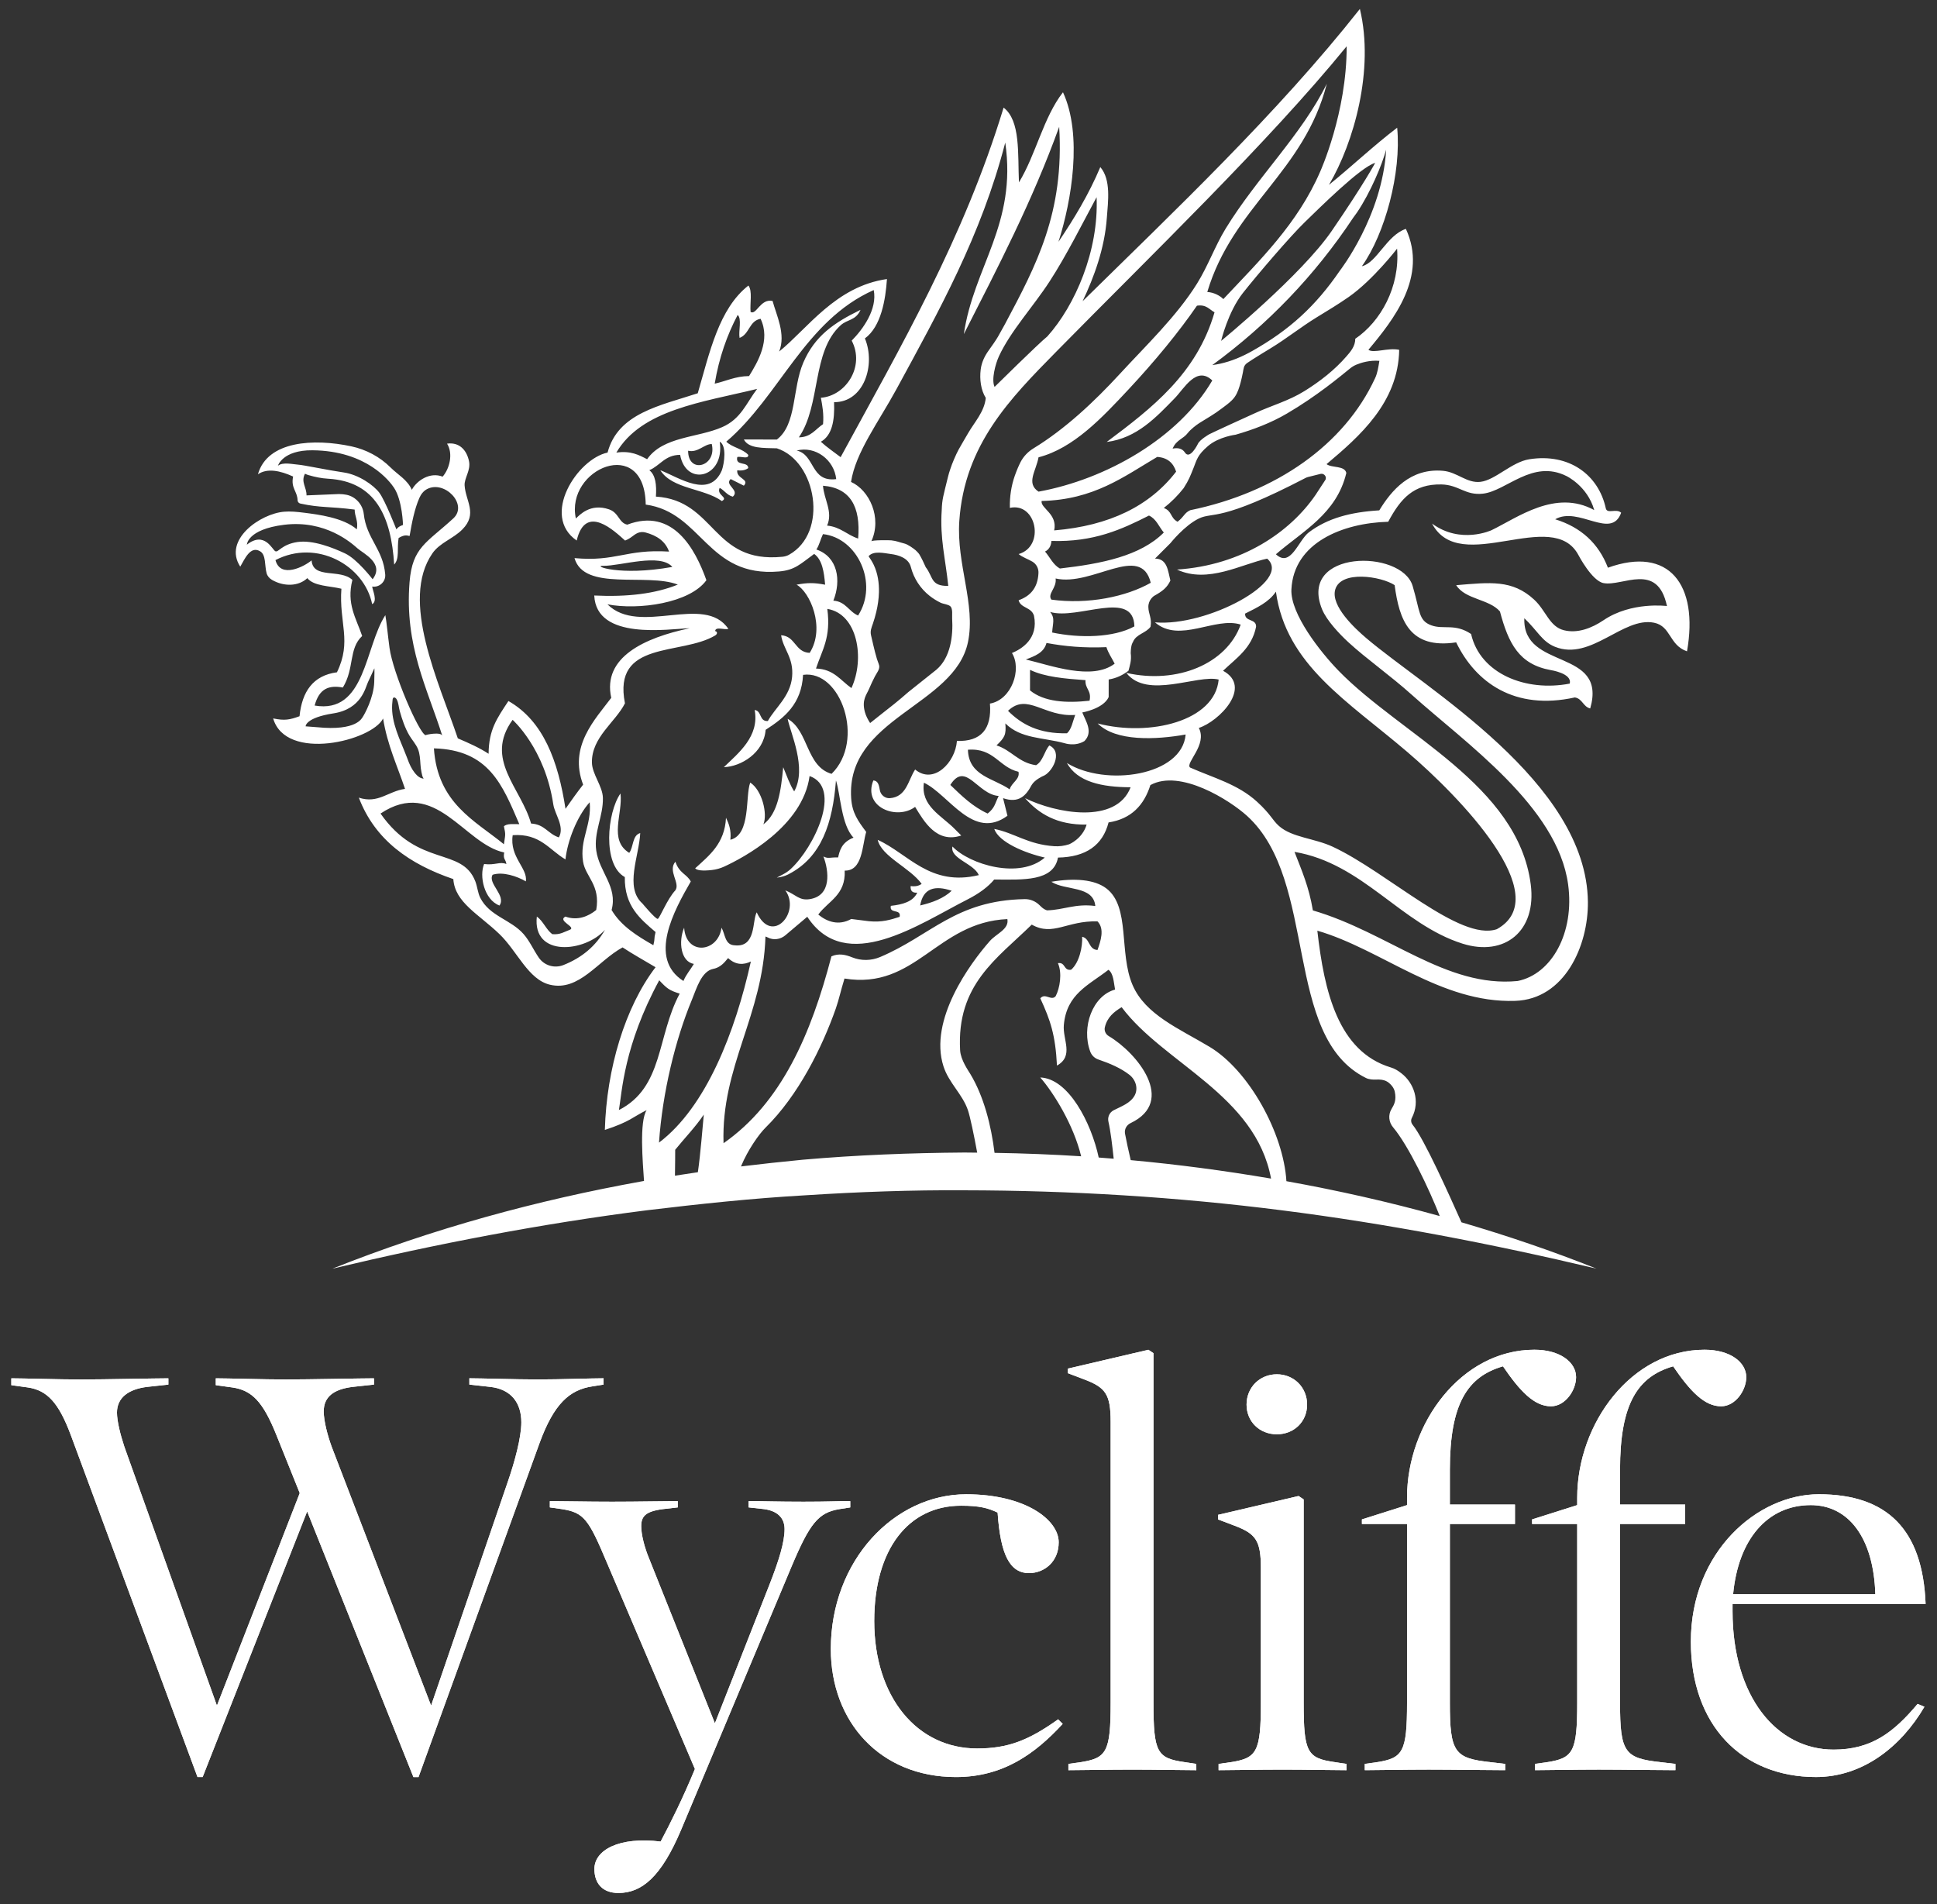 <?xml version="1.0" encoding="utf-8"?>
<!-- Generator: Adobe Illustrator 16.0.0, SVG Export Plug-In . SVG Version: 6.00 Build 0)  -->
<!DOCTYPE svg PUBLIC "-//W3C//DTD SVG 1.1//EN" "http://www.w3.org/Graphics/SVG/1.1/DTD/svg11.dtd">
<svg version="1.1" id="Layer_1" xmlns="http://www.w3.org/2000/svg" xmlns:xlink="http://www.w3.org/1999/xlink" x="0px" y="0px"
	 width="307.502px" height="302.258px" viewBox="0 0 307.502 302.258" enable-background="new 0 0 307.502 302.258"
	 xml:space="preserve">
<rect x="0" y="0" width="307.502" height="302.258" fill="#333333" stroke="none"/>
<path fill="#FFFFFF" d="M95.819,219.771l-1.723,0.271c-3.717,0.544-6.165,2.812-8.431,8.978l-19.222,53.041h-0.816L48.762,239.9
	l-16.591,42.16h-0.817l-20.128-54.312c-1.904-5.077-3.718-7.071-6.8-7.523l-2.629-0.363v-1.088c1.813,0,7.616,0.183,11.061,0.183
	c3.445,0,12.059-0.183,13.872-0.183v0.998l-3.354,0.361c-2.993,0.362-4.806,1.725-4.806,4.08c0,1.359,0.544,3.535,1.179,5.438
	l14.688,41.074l13.147-33.729l-3.717-9.249c-2.086-5.168-3.809-7.071-6.982-7.522l-2.629-0.363v-1.088
	c1.813,0,7.707,0.182,11.152,0.182c3.445,0,12.149-0.182,13.963-0.182v0.996l-3.355,0.362c-2.992,0.362-4.624,1.541-4.624,3.897
	c0,1.541,0.635,3.898,1.269,5.621l15.776,41.072l12.059-35.18c1.269-3.628,2.267-7.436,2.267-9.792c0-2.992-1.542-5.259-4.987-5.621
	l-3.264-0.362v-0.998c1.814,0,7.435,0.184,10.88,0.184c3.446,0,8.614-0.184,10.427-0.184V219.771z"/>
<path fill="#FFFFFF" d="M95.819,219.771l-1.723,0.271c-3.717,0.544-6.165,2.812-8.431,8.978l-19.222,53.041h-0.816L48.762,239.9
	l-16.591,42.16h-0.817l-20.128-54.312c-1.904-5.077-3.718-7.071-6.8-7.523l-2.629-0.363v-1.088c1.813,0,7.616,0.183,11.061,0.183
	c3.445,0,12.059-0.183,13.872-0.183v0.998l-3.354,0.361c-2.993,0.362-4.806,1.725-4.806,4.08c0,1.359,0.544,3.535,1.179,5.438
	l14.688,41.074l13.147-33.729l-3.717-9.249c-2.086-5.168-3.809-7.071-6.982-7.522l-2.629-0.363v-1.088
	c1.813,0,7.707,0.182,11.152,0.182c3.445,0,12.149-0.182,13.963-0.182v0.996l-3.355,0.362c-2.992,0.362-4.624,1.541-4.624,3.897
	c0,1.541,0.635,3.898,1.269,5.621l15.776,41.072l12.059-35.18c1.269-3.628,2.267-7.436,2.267-9.792c0-2.992-1.542-5.259-4.987-5.621
	l-3.264-0.362v-0.998c1.814,0,7.435,0.184,10.88,0.184c3.446,0,8.614-0.184,10.427-0.184V219.771z"/>
<path fill="#FFFFFF" d="M134.98,239.266l-1.723,0.271c-3.354,0.545-4.714,2.27-7.616,9.156l-17.499,41.709
	c-3.173,7.524-6.256,10.062-9.973,10.062c-2.539,0-3.808-1.541-3.808-3.808c0-2.992,3.898-5.168,10.517-4.354
	c1.541-2.9,3.537-6.891,5.441-11.515l-13.963-32.729c-2.901-6.893-3.627-7.979-7.163-8.523l-1.904-0.271v-0.998
	c2.176,0,5.893,0.092,9.882,0.092c4.08,0,8.251-0.092,10.427-0.092v0.998l-2.357,0.271c-2.811,0.363-3.446,1.18-3.446,2.722
	c0,1.359,0.544,3.444,1.27,5.168l10.427,26.111l8.704-22.122c1.451-3.719,2.357-6.619,2.357-8.704c0-1.813-1.178-2.901-3.263-3.175
	l-2.449-0.271v-0.998c2.176,0,4.715,0.092,8.704,0.092c3.99,0,5.168-0.092,7.435-0.092V239.266z"/>
<path fill="#FFFFFF" d="M134.98,239.266l-1.723,0.271c-3.354,0.545-4.714,2.27-7.616,9.156l-17.499,41.709
	c-3.173,7.524-6.256,10.062-9.973,10.062c-2.539,0-3.808-1.541-3.808-3.808c0-2.992,3.898-5.168,10.517-4.354
	c1.541-2.9,3.537-6.891,5.441-11.515l-13.963-32.729c-2.901-6.893-3.627-7.979-7.163-8.523l-1.904-0.271v-0.998
	c2.176,0,5.893,0.092,9.882,0.092c4.08,0,8.251-0.092,10.427-0.092v0.998l-2.357,0.271c-2.811,0.363-3.446,1.18-3.446,2.722
	c0,1.359,0.544,3.444,1.27,5.168l10.427,26.111l8.704-22.122c1.451-3.719,2.357-6.619,2.357-8.704c0-1.813-1.178-2.901-3.263-3.175
	l-2.449-0.271v-0.998c2.176,0,4.715,0.092,8.704,0.092c3.99,0,5.168-0.092,7.435-0.092V239.266z"/>
<path fill="#FFFFFF" d="M168.705,273.627c-4.353,4.715-9.431,8.434-16.955,8.434c-12.059,0-19.857-8.795-19.857-20.311
	c0-14.055,10.065-24.57,21.489-24.57c9.43,0,14.688,4.079,14.688,7.615c0,3.083-2.266,4.896-4.715,4.896
	c-3.082,0-4.531-2.991-4.985-9.61c-1.541-0.726-2.899-1.088-5.803-1.088c-8.34,0-13.781,6.891-13.781,18.315
	c0,12.059,6.8,20.219,16.319,20.219c4.896,0,8.16-1.271,12.875-4.625L168.705,273.627z"/>
<path fill="#FFFFFF" d="M168.705,273.627c-4.353,4.715-9.431,8.434-16.955,8.434c-12.059,0-19.857-8.795-19.857-20.311
	c0-14.055,10.065-24.57,21.489-24.57c9.43,0,14.688,4.079,14.688,7.615c0,3.083-2.266,4.896-4.715,4.896
	c-3.082,0-4.531-2.991-4.985-9.61c-1.541-0.726-2.899-1.088-5.803-1.088c-8.34,0-13.781,6.891-13.781,18.315
	c0,12.059,6.8,20.219,16.319,20.219c4.896,0,8.16-1.271,12.875-4.625L168.705,273.627z"/>
<path fill="#FFFFFF" d="M189.918,280.973c-2.267,0-6.166-0.092-10.153-0.092c-4.08,0-7.89,0.092-10.156,0.092v-0.998l1.906-0.271
	c4.17-0.635,4.803-1.633,4.803-9.43v-44.607c0-4.354-0.813-5.438-4.17-6.709l-2.629-0.998v-0.727l12.783-2.99l0.816,0.543v55.488
	c0,7.889,0.544,8.795,4.986,9.43l1.812,0.271L189.918,280.973L189.918,280.973z"/>
<path fill="#FFFFFF" d="M189.918,280.973c-2.267,0-6.166-0.092-10.153-0.092c-4.08,0-7.89,0.092-10.156,0.092v-0.998l1.906-0.271
	c4.17-0.635,4.803-1.633,4.803-9.43v-44.607c0-4.354-0.813-5.438-4.17-6.709l-2.629-0.998v-0.727l12.783-2.99l0.816,0.543v55.488
	c0,7.889,0.544,8.795,4.986,9.43l1.812,0.271L189.918,280.973L189.918,280.973z"/>
<path fill="#FFFFFF" d="M213.761,280.973c-2.268,0-6.166-0.092-10.154-0.092c-4.08,0-7.889,0.092-10.154,0.092v-0.998l1.902-0.271
	c4.172-0.636,4.808-1.632,4.808-9.431v-21.396c0-4.354-0.813-5.438-4.171-6.709l-2.631-0.998v-0.727l12.783-2.99l0.816,0.544v32.276
	c0,7.89,0.544,8.795,4.986,9.431l1.812,0.271L213.761,280.973L213.761,280.973z M202.698,227.659c-2.721,0-4.805-1.995-4.805-4.716
	s2.084-4.808,4.805-4.808s4.806,2.087,4.806,4.808S205.419,227.659,202.698,227.659"/>
<path fill="#FFFFFF" d="M213.761,280.973c-2.268,0-6.166-0.092-10.154-0.092c-4.08,0-7.889,0.092-10.154,0.092v-0.998l1.902-0.271
	c4.172-0.636,4.808-1.632,4.808-9.431v-21.396c0-4.354-0.813-5.438-4.171-6.709l-2.631-0.998v-0.727l12.783-2.99l0.816,0.544v32.276
	c0,7.89,0.544,8.795,4.986,9.431l1.812,0.271L213.761,280.973L213.761,280.973z M202.698,227.659c-2.721,0-4.805-1.995-4.805-4.716
	s2.084-4.808,4.805-4.808s4.806,2.087,4.806,4.808S205.419,227.659,202.698,227.659z"/>
<path fill="#FFFFFF" d="M246.216,223.216c-2.629,0-4.896-2.356-7.615-6.347c-5.621,1.633-8.433,5.895-8.433,16.41v5.531h10.336
	v3.082h-10.336v28.379c0,7.89,0.726,8.795,6.438,9.431l2.354,0.272v0.996c-2.899,0-8.16-0.092-12.147-0.092
	c-4.08,0-7.89,0.092-10.155,0.092v-0.996l1.905-0.272c4.17-0.636,4.805-1.634,4.805-9.431v-28.379h-7.163v-0.727l7.163-2.268v-1.18
	c0-11.785,8.613-23.482,20.219-23.482c4.08,0,6.619,1.994,6.619,4.354C250.206,220.678,248.483,223.216,246.216,223.216"/>
<path fill="#FFFFFF" d="M246.216,223.216c-2.629,0-4.896-2.356-7.615-6.347c-5.621,1.633-8.433,5.895-8.433,16.41v5.531h10.336
	v3.082h-10.336v28.379c0,7.89,0.726,8.795,6.438,9.431l2.354,0.272v0.996c-2.899,0-8.16-0.092-12.147-0.092
	c-4.08,0-7.89,0.092-10.155,0.092v-0.996l1.905-0.272c4.17-0.636,4.805-1.634,4.805-9.431v-28.379h-7.163v-0.727l7.163-2.268v-1.18
	c0-11.785,8.613-23.482,20.219-23.482c4.08,0,6.619,1.994,6.619,4.354C250.206,220.678,248.483,223.216,246.216,223.216z"/>
<path fill="#FFFFFF" d="M273.231,223.216c-2.629,0-4.896-2.356-7.614-6.347c-5.622,1.633-8.433,5.895-8.433,16.41v5.531h10.336
	v3.082h-10.336v28.379c0,7.89,0.726,8.795,6.438,9.431l2.355,0.272v0.996c-2.9,0-8.16-0.092-12.147-0.092
	c-4.08,0-7.89,0.092-10.156,0.092v-0.996l1.905-0.272c4.171-0.636,4.805-1.634,4.805-9.431v-28.379h-7.163v-0.727l7.163-2.268v-1.18
	c0-11.785,8.614-23.482,20.219-23.482c4.08,0,6.619,1.994,6.619,4.354C277.224,220.678,275.501,223.216,273.231,223.216"/>
<path fill="#FFFFFF" d="M273.231,223.216c-2.629,0-4.896-2.356-7.614-6.347c-5.622,1.633-8.433,5.895-8.433,16.41v5.531h10.336
	v3.082h-10.336v28.379c0,7.89,0.726,8.795,6.438,9.431l2.355,0.272v0.996c-2.9,0-8.16-0.092-12.147-0.092
	c-4.08,0-7.89,0.092-10.156,0.092v-0.996l1.905-0.272c4.171-0.636,4.805-1.634,4.805-9.431v-28.379h-7.163v-0.727l7.163-2.268v-1.18
	c0-11.785,8.614-23.482,20.219-23.482c4.08,0,6.619,1.994,6.619,4.354C277.224,220.678,275.501,223.216,273.231,223.216z"/>
<path fill="#FFFFFF" d="M275.045,254.587v1.179c0,13.51,6.981,21.941,16.048,21.941c5.984,0,9.521-2.721,13.328-7.253l1.088,0.453
	c-3.717,6.347-9.792,11.151-17.227,11.151c-11.787,0-19.855-8.25-19.855-21.488c0-14.324,10.607-23.393,20.311-23.393
	c10.88,0,16.502,5.621,16.955,17.407L275.045,254.587L275.045,254.587z M297.712,253.046c-0.271-8.978-4.262-14.146-10.246-14.146
	c-6.891,0-11.515,5.439-12.331,14.146H297.712z"/>
<path fill="#FFFFFF" d="M275.045,254.587v1.179c0,13.51,6.981,21.941,16.048,21.941c5.984,0,9.521-2.721,13.328-7.253l1.088,0.453
	c-3.717,6.347-9.792,11.151-17.227,11.151c-11.787,0-19.855-8.25-19.855-21.488c0-14.324,10.607-23.393,20.311-23.393
	c10.88,0,16.502,5.621,16.955,17.407L275.045,254.587L275.045,254.587z M297.712,253.046c-0.271-8.978-4.262-14.146-10.246-14.146
	c-6.891,0-11.515,5.439-12.331,14.146H297.712z"/>
<path fill="#FFFFFF" d="M255.26,90.11c-1.485-3.864-4.278-6.426-8.372-7.688c3.699-2.13,8.907,3.32,10.475-1.039
	c-0.776-0.733-2.215,0.256-2.44-0.699c-1.157-5.326-5.827-8.785-12.141-7.789c-2.812,0.443-5.404,3.317-7.757,3.585
	c-2.176,0.25-3.676-1.547-5.933-1.75c-5.223-0.47-8.225,3.157-10.129,6.277c-4.514,0.269-8.192,1.232-11.171,3.482
	c-1.686,1.271-2.886,5.692-5.238,3.486c4.307-3.719,9.633-6.423,11.18-12.907c-0.297-1.216-2.276-0.749-3.143-1.398
	c5.249-4.416,11.393-9.778,11.534-18.143c-1.79-0.383-4.032,0.6-4.888-0.004c4.013-4.794,9.438-11.641,5.949-19.194
	c-3.056,1.019-4.612,5.39-6.985,5.928c3.659-5.123,6.288-14.82,5.603-21.987c-3.765,2.868-7.162,6.103-10.828,9.068
	c3.955-6.689,7.226-18.268,4.908-27.92c-13.195,16.712-29.531,32.139-44.018,46.391c1.793-3.781,3.5-8.352,3.849-13.262
	c0.183-2.552,0.7-6-1.039-8.029c-1.829,4.34-4.155,8.181-6.642,11.863c2.09-6.515,3.844-16.973,0.716-23.736
	c-3.114,3.985-4.299,9.902-6.992,14.306c-0.2-4.566,0.267-9.797-2.434-11.87c-6.33,20.794-16.322,37.919-25.873,55.481
	c-1.05-0.81-2.171-1.554-3.139-2.445c1.783-1.007,2.215-3.368,2.097-6.282c4.74,0.033,6.644-5.915,4.895-10.119
	c2.578-1.879,3.283-6.169,3.5-9.422c-8.148,1.158-12.609,7.868-17.115,11.506c1.114-2.746-0.457-5.816-1.04-8.028
	c-1.942-0.42-2.57,2.3-3.493,1.741c-0.127-1.384,0.323-3.343-0.345-4.189c-4.696,3.681-6.151,10.607-8.041,17.098
	c-5.95,1.96-12.67,3.149-14.318,9.415c-4.804,1.006-10.642,10.036-4.899,13.959c1.404-5.982,6.066-1.426,7.679,0.005
	c1.028-0.404,1.287-0.899,2.032-1.214c0.384-0.163,0.82-0.173,1.221-0.066c1.776,0.48,3.138,1.369,3.727,3.032
	c-6.896-0.423-8.365,1.64-15.009,1.034c1.53,5.332,11.438,2.297,16.402,4.202c-3.549,1.452-8.015,1.988-13.267,1.735
	c0.332,7.19,11.84,5.293,15.166,5.19c-7.25,1.527-13.895,4.634-12.467,11.05c-2.575,3.429-6.786,7.705-4.466,13.78
	c-0.967,1.242-1.891,2.53-2.797,3.836c-1.165-7.556-3.5-13.944-9.062-17.11c-1.833,2.777-3.119,4.56-3.147,8.374
	c-1.477-0.967-3.172-1.716-4.886-2.447c-3.004-8.931-9.207-21.865-4.042-29.354c1.179-1.708,3.304-2.328,4.765-3.808
	c2.466-2.494,0.514-4.49,0.356-6.98c-0.075-1.163,0.999-2.384,0.7-3.841c-0.369-1.799-1.562-3.068-3.488-2.795
	c1,1.582,0.409,3.974-0.703,5.238c-1.993-0.778-4.087,0.591-4.889,2.089c-0.7-1.601-2.217-2.388-3.37-3.538
	c-1.702-1.7-3.886-2.859-6.238-3.363c-5.91-1.267-13.317-0.898-14.824,4.439c1.497-1.031,3.573-0.561,5.585,0.354
	c-0.38,1.876,0.676,2.317,0.711,3.778c0.007,0.248,0.197,0.46,0.44,0.512c3.245,0.703,4.514,0.431,8.618,0.954
	c0.015,1.148,0.589,1.738,0.347,3.14c-2.142-1.872-6.23-2.362-8.227-2.622c-1.41-0.181-2.312-0.253-3.289-0.18
	c-3.761,0.286-9.777,4.451-6.989,8.723c0.653-1.095,1.576-3.385,3.145-2.44c0.974,0.539,0.702,2.323,1.041,3.499
	c0.129,0.449,0.451,0.809,0.855,1.044c1.859,1.082,4.213,1.052,5.605-0.283c1.029,1.296,3.54,1.223,5.408,1.683
	c-0.401,5.447,1.7,8.303-0.707,13.263c-3.796,0.506-5.546,3.064-5.94,6.976c-1.548,0.561-2.36,0.731-4.188,0.347
	c2.016,6.931,15.668,3.565,17.454,0.014c0.673,4.209,2.257,7.512,3.481,11.171c-2.697,0.364-4.25,2.407-7.332,1.391
	c2.564,6.743,8.057,10.56,15,12.927c0.244,3.711,4.015,5.549,7.325,8.732c2.848,2.741,4.567,7.221,8.021,8.035
	c4.628,1.093,7.573-3.768,11.525-5.924c1.676,1.113,3.49,2.097,5.233,3.146c-4.822,6.312-7.78,16.09-8.049,25.824
	c4.016-1.312,4.446-2.066,6.634-3.139c-1.178,1.809-0.61,8.292-0.417,11.241c-0.079,0.015-0.158,0.024-0.237,0.04
	c-16.835,3.025-33.394,7.562-49.215,13.875c16.563-3.939,33.182-7.143,49.923-9.266c8.375-1.006,16.755-1.899,25.164-2.377
	c8.403-0.539,16.82-0.849,25.238-0.791c16.833,0.021,33.666,1.049,50.401,3.178c16.74,2.123,33.357,5.322,49.925,9.256
	c-7.01-2.801-14.17-5.23-21.43-7.354c-1.997-4.454-5.879-13.171-7.751-15.483c-0.245-0.305-0.312-0.721-0.13-1.068
	c1.411-2.732,0.285-5.602-1.646-7.096c-0.603-0.465-1.058-0.742-1.679-0.93c-8.384-2.533-10.587-12.097-11.671-21.71
	c10.229,2.967,19.571,11.538,31.42,11.14c7.831-0.262,11.598-8.721,11.532-15.698c-0.185-19.037-25.824-33.876-35.226-41.915
	c-1.688-1.442-5.647-5.061-4.883-7.683c0.906-3.093,7.301-2.097,9.428-0.691c0.742,5.537,2.358,10.2,9.768,9.084
	c3.081,6.358,9.27,10.854,18.841,8.741c1.206,0.189,1.31,1.483,2.441,1.746c2.764-9.648-10.779-5.957-10.46-14.319
	c2.142,2.037,2.806,3.712,4.884,4.541c5.704,2.277,10.808-4.825,15.71-3.827c2.718,0.552,2.365,3.557,5.232,4.541
	C269.688,92.775,264.944,86.622,255.26,90.11 M223.472,119.407c8.166,6.981,23.627,22.829,14.157,28.078
	c-5.882,1.992-17.33-9.014-26.035-13.077c-2.929-1.37-6.474-1.463-8.544-3.293c-1.078-0.953-1.297-1.86-3.521-3.883
	c-3.059-2.78-6.854-3.745-10.611-5.409c-0.77-0.741,2.796-3.605,1.398-6.282c3.189-1.021,8.594-6.494,3.847-9.072
	c2.081-1.993,4.563-3.582,5.241-6.978c0.062-1.34-1.805-0.756-1.742-2.096c1.854-0.938,3.779-1.803,4.891-3.486
	C204.157,105.553,213.916,111.235,223.472,119.407 M218.979,57.273v0.002c-0.151,0.926-0.287,1.935-0.697,2.786
	c-4.863,10.499-15.641,18.109-29.338,20.923c-0.986,0.473-0.893,0.967-2.006,1.832c-1.205-0.659-0.826-1.68-2.184-2.185
	c1.176-0.92,2.223-1.967,3.145-3.139c0.867-1.359,1.041-1.893,1.572-3.205c0.529-1.313,0.594-2.031,2.312-3.5
	c1.719-1.469,4.374-1.789,4.374-1.789c2.826-0.811,5.615-1.871,8.156-3.363c4.748-2.783,8.352-5.809,9.998-7.141
	c0.313-0.254,0.649-0.462,1.023-0.617C216.081,57.57,217.42,57.15,218.979,57.273 M163.517,109.582l0.004-3.26
	c2.34,1.138,5.557,1.403,8.804,1.636c-0.095,1.395,0.993,1.614,0.646,3.261C169.271,111.63,165.75,111.418,163.517,109.582
	 M170.69,113.479c-0.387,1.015-0.562,2.241-1.295,2.909c-4.426,0.112-7.224-1.403-9.371-3.564
	C163.101,109.892,165.753,113.853,170.69,113.479 M162.851,104.676c1.428-0.539,2.873-1.062,3.282-2.621
	c2.86,0.531,5.958,0.824,9.511,0.662c0.318,0.997,0.877,1.748,1.312,2.626C173.354,108.083,166.774,105.597,162.851,104.676
	 M186.517,63.179c1.479-1.518,3.433-5.175,5.937-2.789c-5.37,9.177-16.888,15.702-27.585,17.647c-2.018-1.344-0.4-3.241,0-5.451
	c5.562-1.436,10.085-6.278,14.318-10.81c4.197-4.493,7.977-9.103,10.832-13.256c1.508-0.224,1.953,0.606,2.789,1.05
	c-2.826,9.747-9.931,15.202-17.119,20.581C180.485,69.561,183.599,66.171,186.517,63.179 M167.033,100.395
	c0.073-1.437,0.513-2.245-0.322-3.263c4.382,1.325,13.244-3.667,13.376,2.294C176.767,101.23,171.433,101.318,167.033,100.395
	 M166.906,95.175c-0.675-0.923,0.887-1.849,0.676-3.355c5.83,1.321,13.536-5.674,15.101,0.682
	C178.812,94.709,172.724,95.977,166.906,95.175 M168.256,90.237c-1.085-0.6-1.575-1.793-2.356-2.694
	c0.543-0.256,0.975-0.826,1.014-1.683c6.718,0.214,11.175-1.837,15.488-4.028c1.162,0.52,1.584,1.783,2.354,2.695
	C181.063,88.241,174.899,89.48,168.256,90.237 M167.353,84.188c0.564-2.639-2.185-3.489-1.996-4.673
	c8.268-0.179,13.039-3.855,18.354-6.991c1.668,0.112,2.565,0.992,3,2.337C182.556,80.273,176.179,83.457,167.353,84.188
	 M221.789,39.469c0.479,6.076-2.616,11.585-6.644,14.307c0.026,1.181-0.797,2.101-1.397,2.792c-1.894,2.182-4.196,3.967-6.64,5.491
	c-2.541,1.586-5.236,2.295-7.952,3.553c-1.335,0.618-2.677,1.222-4.017,1.833c-0.673,0.308-1.345,0.617-2.014,0.932
	c-0.379,0.177-0.758,0.357-1.135,0.54c0,0-1.528,0.852-1.833,1.559c0,0-1.257,2.566-2.04,1.36c-0.434-0.665-1.125-0.796-1.961-0.629
	c0.609-1.438,1.646-1.474,2.435-2.512c0.366-0.483,1.285-1.22,1.8-1.541c1.367-0.855,2.367-1.402,3.6-2.345
	c0.513-0.391,1.092-0.793,1.562-1.266c0.163-0.163,0.314-0.336,0.446-0.52c0.479-0.67,0.726-1.482,0.938-2.268
	c0.146-0.53,0.261-1.066,0.365-1.603c0.133-0.672,0.109-1.134,0.711-1.551c0.28-0.195,0.567-0.382,0.856-0.566
	c0.933-0.595,1.879-1.169,2.823-1.743c2.552-1.548,4.81-3.378,7.354-4.935c1.701-1.04,3.416-2.072,5.054-3.214
	C217.966,44.447,221.789,39.469,221.789,39.469 M212.712,42.953c-3.857,5.641-8.007,9.421-13.91,12.752
	c-1.604,0.906-3.316,1.635-5.119,2.027c-0.394,0.086-0.806,0.16-1.229,0.216c8.799-6.444,16.275-14.208,22.357-23.371l0.629-0.868
	c2.125-3.154,3.97-7.579,4.613-9.948C219.438,34.31,212.712,42.953,212.712,42.953 M218.31,25.854c0,0-1.682,3.193-6.9,10.806
	c-4.809,7.011-17.555,17.45-17.555,17.45s1.082-4.597,3.455-7.602c2.373-3.004,7.594-9.086,9.822-11.239
	C209.36,33.117,215.987,26.501,218.31,25.854 M213.785,7.349c0.032,10.551-4.203,19.895-4.203,19.895
	c-3.584,8.286-9.63,14.109-15.376,20.232c-0.507-0.54-1.542-1.085-2.548-1.127c4.069-13.624,15.378-18.977,18.979-33.067
	c-3.979,8.098-11.092,14.883-16.074,23.025c-1.701,2.781-2.769,5.877-4.543,8.723c-3.242,5.193-8.076,9.786-12.229,14.302
	c-4.087,4.446-8.718,8.777-13.71,11.826c-0.883,0.538-1.606,1.288-2.078,2.209c-0.271,0.533-0.573,1.225-0.894,2.122
	c-0.575,1.627-0.827,3.353-0.793,5.078l0.002,0.045c4.228-0.929,5.621,6.117,1.393,7.332c0.617,0.519,1.482,0.784,2.193,1.209
	c0.619,0.37,0.986,1.061,0.955,1.783c-0.104,2.395-1.312,3.684-3.153,4.339c0.34,1.284,2.015,1.059,2.438,2.444
	c0.763,3.677-2.004,5.318-3.494,5.931c1.611,2.576-0.047,7.431-3.496,8.027c0.308,4.036-1.4,6.049-5.24,5.929
	c-0.256,3.439-3.692,6.98-6.635,4.534c-1.128,1.727-1.36,4.349-4.01,4.549c-0.765,0.058-1.451-0.504-1.591-1.257
	c-0.136-0.725-0.228-1.496-1.034-1.552c-1.72,4.257,3.752,6.355,6.63,4.194c1.428,2.325,3.421,5.841,7.326,4.543l-1.047-1.048
	c-2.061-2.101-5.441-3.641-4.88-7.335c3.967,1.873,7.815,9.255,13.261,5.247l-0.695-2.794c2.52,0.878,3.666-0.43,4.537-2.09
	c0.496-0.835,1.748-1.393,1.748-1.393c1.476-0.494,3.324-3.827,1.052-4.888c-0.796,0.946-0.998,2.494-2.099,3.141
	c-2.766-0.377-3.897-2.385-6.281-3.147c1.307-1.242,1.559-1.704,1.402-3.489c2.479,2.463,5.941,2.201,9.42,3.148
	c0,0,1.641,0.575,3.143-0.347c1.417-1.454,0.211-3.136-0.346-4.538c0,0,3.347-0.576,4.188-2.44l0.002-2.793
	c1.305-0.211,2.288-0.738,3.146-1.393c0.211-0.838,0.502-1.594,0.352-2.793c0.02-1.407,0.35-1.744,0.35-1.744
	c0.474-1.276,2.075-1.416,2.795-2.443c0.242-1.403-0.332-1.993-0.346-3.14c-0.015-1.148,0.893-1.746,0.893-1.746
	c1.392-0.776,2.082-1.331,2.603-2.443c-0.394-1.583-0.487-3.463-2.438-3.491l2.442-2.442c0,0,2.257-2.837,4.541-3.925
	c2.275-1.082,3.282,0.663,16.917-6.429c0.125-0.065,0.262-0.117,0.397-0.151l1.975-0.493c0.604-0.15,1.104,0.554,0.718,1.036
	l-1.504,2.3c-4.02,5.873-11.645,11.16-21.996,11.852c4.896,2.278,10.242-0.871,14.312-1.734c4.086,3.522-9.562,10.84-17.812,10.11
	c3.905,3.387,9.596-0.953,13.612,0.358c-2.231,6.229-10.08,9.494-18.157,7.665c3.312,4.257,11.286,0.199,14.659,1.059
	c-0.59,6.589-10.935,9.117-19.204,6.968c2.854,2.877,9.195,2.602,13.961,1.755c-0.544,6.567-12.701,8.333-18.852,4.523
	c1.672,2.981,5.477,3.833,10.117,3.848c-2.291,5.958-11.898,4.129-16.758,1.731c2.188,2.471,5.054,4.26,9.773,4.196
	c-0.659,2.256-2.764,3.121-2.764,3.121c-0.762,0.249-1.567,0.362-2.366,0.309c-4.218-0.28-6.341-2.119-9.532-2.741
	c0.715,2.08,4.795,3.812,8.025,4.543c-3.969,3.465-11.909,1.151-14.66-1.755c-0.423,1.936,3.377,2.668,4.186,4.54
	c-7.771,1.87-11.206-3.407-16.054-5.597c0.608,2.652,5.122,4.419,6.977,6.987c-0.406,0.292-0.936,0.46-1.746,0.348
	c-0.064,0.762,0.285,1.111,1.046,1.048c-0.664,1.431-2.305,1.884-4.19,2.091c-0.287,1.333,1.683,0.411,1.396,1.746
	c-1.405,0.455-2.816,0.906-4.888,0.694l-2.793-0.352c-1.983,1.099-3.812,0.463-5.236-0.7c1.57-2.157,4.375-3.073,4.194-6.98
	c2.866,0.074,2.764-3.998,3.415-6.14c-1.303-1.75-2.228-2.998-2.385-5.333c-0.852-12.793,16.432-14.615,18.545-24.813
	c1.238-5.979-1.847-12.365-1.38-19.2c0.828-12.126,8.086-19.449,15.378-26.867C182.565,40.681,201.269,22.689,213.785,7.349
	 M153.659,119.003c4.162-0.318,4.906,2.777,8.027,3.499c0.276,1.191-1.115,1.728-1.399,2.79
	C157.759,123.516,153.775,123.19,153.659,119.003 M158.543,126.338c-0.646,1.303-0.585,1.844-1.748,2.792
	c-2.396-1.098-4.154-2.831-5.93-4.542C153.309,120.725,155.17,126.111,158.543,126.338 M151.082,141.387
	c-1.259,1.186-3.017,1.87-5.001,2.331C146.552,140.945,148.437,140.492,151.082,141.387 M131.337,96.647
	c4.827,0.788,5.991,7.901,3.83,12.568c-1.714-1.195-2.799-3.02-5.627-3.1C130.518,103.135,131.94,101.212,131.337,96.647
	 M139.565,105.622c-0.085-0.343-0.245-0.68-0.349-1.02c-0.218-0.716-0.392-1.445-0.569-2.173c-0.126-0.517-0.24-1.038-0.361-1.556
	c-0.176-0.751,0.056-1.204,0.295-1.911c0.204-0.604,0.383-1.217,0.529-1.838c0.242-1.022,0.397-2.068,0.423-3.118
	c0.036-1.487-0.186-3.013-0.834-4.364c-0.228-0.475-0.517-0.928-0.811-1.355c0.781-0.925,2.512-0.477,3.53-0.351
	c1.266,0.156,2.821,0.663,3.177,2.053c0.466,1.817,1.509,3.424,2.982,4.585c0.54,0.426,1.128,0.791,1.746,1.092
	c0.427,0.208,1.215,0.254,1.55,0.572c0.415,0.394,0.25,1.424,0.282,1.936c0.174,2.747-0.248,6.21-2.497,8.12l-4.468,3.561
	c-0.718,0.652-1.476,1.257-2.222,1.876c-0.234,0.194-3.843,3.02-3.834,3.034c-0.332-0.513-0.655-1.101-0.827-1.729
	c-0.535-1.966,0.258-2.731,0.676-3.732c0.278-0.666,0.591-1.318,0.922-1.96C139.167,106.839,139.711,106.211,139.565,105.622
	 M136.224,97.698c-1.475-0.62-1.959-2.231-3.928-2.359c1.295-3.225,0.686-6.976-2.696-8.119c0.469-0.694,0.666-1.662,1.049-2.442
	C136.144,85.381,139.493,92.613,136.224,97.698 M174.087,31.297c0.354,8.508-3.408,17.186-7.811,22.093
	c-1.418,1.14-8.385,8.022-8.385,8.022c-0.539-1.145,0.137-3.667,0.703-4.886c1.854-3.999,5.439-7.857,8.035-11.862
	C169.323,40.515,171.843,35.444,174.087,31.297 M142.336,61.731c6.708-12.347,13.418-24.299,17.25-39.101
	c1.882,12.949-5.021,19.73-6.575,30.4c5.457-10.721,10.841-21.016,15.136-32.9c0.834,13.631-3.642,21.99-8.594,31.293
	c-0.082,0.155-1.027,1.848-1.113,2c-0.295,0.523-0.979,1.498-1.518,2.247c-0.631,0.878-1.098,1.883-1.232,2.958
	c-0.203,1.594,0.031,3.307,0.804,4.528c-0.218,2.198-1.774,3.815-2.795,5.583c-0.532,0.923-1.001,1.684-1.516,2.618
	c-0.412,0.749-1.046,2.225-1.31,3.061c-0.214,0.677-0.234,0.671-0.402,1.363c-0.709,2.926-0.914,3.424-0.97,5.174
	c-0.31,4.525,0.595,7.719,1.039,12.045c-2.831,0.035-2.359-1.401-3.578-2.973c-0.268-0.628-0.655-1.418-0.999-2.013
	c-0.109-0.187-0.467-0.56-0.604-0.675c-0.393-0.327-1.226-0.933-1.803-1.074c-0.846-0.208-1.196-0.406-2.062-0.499
	c-0.305-0.033-3.068-0.063-3.167,0.154c1.719-3.745-0.296-8.112-3.223-9.426C135.815,71.821,139.47,67.006,142.336,61.731
	 M136.232,85.48c-1.762-0.563-2.799-1.856-4.931-2.053c0.973-2.188-0.505-4.173-0.647-6.328
	C134.971,77.438,136.656,80.407,136.232,85.48 M132.75,76.051c-4.121,0.511-3.322-3.888-6.28-4.54
	C129.457,70.741,132.434,72.995,132.75,76.051 M138.706,46.04c0.598,3.047-1.704,6.206-3.496,8.026
	c2.139,4.116-0.934,8.767-4.893,9.071c0.236,1.276,0.483,2.538,0.345,4.19c-1.203,0.773-1.885,2.07-3.84,2.091
	c3.544-5.178,2.003-13.594,6.645-17.798c1.043-0.945,2.398-0.725,3.142-2.441c-4.207,2.049-7.26,4.139-9.081,8.371
	c-1.77,4.112-1.024,9.812-4.197,12.214l-5.238-0.004c0.752,1.459,3.087,1.336,5.237,1.4c6.315,2.047,8.235,13.404,1.907,16.906
	c-0.31,0.172-0.668,0.27-1.021,0.306c-11.196,1.125-10.601-8.951-20.09-9.548c0.127-1.872-0.056-3.433-1.046-4.19
	c1.718-0.723,2.466-2.419,4.889-2.439c0.958,5.167,7.165,3.581,6.285-2.09c1.134,0.613,0.739,3.415,0.345,4.538
	c-1.957,4.583-6.805,1.145-9.774-0.008c1.88,3.009,6.93,2.849,9.771,4.896c1.133-0.604-0.906-0.914-0.347-2.095
	c0.765,0.398,1.157,1.169,2.093,1.398c1.154-1.069-1.387-1.838-0.346-2.794c0.711,0.336,1.38,0.715,2.091,1.05
	c0.967-1.066-1.226-1.094-1.045-2.445c0.81,0.112,1.34-0.055,1.747-0.347c-0.029-1.132-2.082-0.249-1.745-1.748
	c0.508-0.188,1.805,0.412,1.746-0.346c-0.878-0.984-2.551-1.174-3.489-2.098C123.83,62.812,127.754,50.907,138.706,46.04
	 M109.241,71.542c1.555,0.369,2.55-1.075,3.751-1.063C113.848,74.062,109.229,75.302,109.241,71.542 M117.105,49.991
	c0.695,0.618,0.109,2.517,0.302,3.638c1.564-0.556,1.528-2.718,3.337-3.03c1.621,3.387-0.453,6.851-1.827,9.091
	c-2.196,0.026-3.64,0.804-5.457,1.208C114.156,56.742,115.43,53.166,117.105,49.991 M120.193,61.731
	c-1.768,2.33-2.555,4.753-5.546,6.066c-3.916,1.718-9.379,1.45-11.915,5.092c-1.307-0.673-2.582-1.376-4.886-1.05
	C101.847,65.016,111.496,63.848,120.193,61.731 M95.742,89.814c2.83,0.025,9.051-2.073,10.993,0.171
	C98.253,91.506,93.967,89.744,95.742,89.814 M81.378,114.256c0,0,5.125,4.527,6.458,13.416c0.241,1.608,1.841,3.523,0.887,5.245
	c-1.759-0.569-2.216-2.072-4.414-2.203C82.69,125.004,76.834,120.53,81.378,114.256 M82.441,130.817
	c-0.927,0.003-1.993-0.131-2.443,0.347c0.304,1.39,0.227,1.248-0.003,2.839c-4.581-3.748-10.536-6.496-11.111-15.22
	C77.607,119.023,79.754,124.548,82.441,130.817 M47.342,73.754c-0.797-0.046-2.417-0.463-3.221,0.167c0,0,0.737-2.487,5.469-2.45
	c8.664,0.068,12.321,4.973,12.976,5.972c1.313,2,1.412,5.887,1.412,5.887s-0.735,0.19-1.048,0.698c0,0-1.788-4.585-2.708-5.814
	c-0.919-1.23-3.315-2.887-5.653-3.223C52.232,74.657,48.139,73.799,47.342,73.754 M39.19,86.453c0,0,0.054-2.425,5.888-3.154
	c6.619-0.827,10.756,2.931,11.685,3.748c0.929,0.818,4.315,2.388,2.389,4.893c0,0-2.428-3.182-4.361-4.094
	c-1.934-0.911-5.138-2.183-7.593-1.811c-2.455,0.372-2.983,1.656-3.469,1.47C43.245,87.32,42.035,84.224,39.19,86.453
	 M59.411,108.234c-0.077,2.552-1.588,5.21-1.77,5.472c-0.181,0.261-0.943,2.362-7.325,1.718l-1.798-0.136
	c0,0-0.062-1.363,4.416-2.058s5.07-4.115,5.491-4.974c0.258-0.524,0.992-2.152,0.992-2.152S59.488,105.681,59.411,108.234
	 M61.175,97.641c-3.284,5.045-3.127,15.737-11.226,14.347c0.721-2.691,2.251-3.267,4.48-2.862c1.866-3.048,0.887-6.15,3.066-8.178
	c-0.977-2.882-2.514-5.08-1.552-8.898c-1.96-1.836-6.244-0.079-6.479-3.102c-1.109,0.936-4.919,2.972-5.735-0.047
	c6.546-3.393,14.1,0.83,15.353,6.992c0.9-0.479,0.08-2.138,0.003-2.791c1.137,0.177,2.162-0.766,2.071-1.907
	c-0.319-4.022-2.986-5.696-3.407-9.614c-0.16-1.495-1.293-2.767-2.769-3.053c-0.356-0.069-0.744-0.107-1.165-0.111l-5.155,0.214
	c0.031-1.282-0.938-2.125-0.244-3.435c0.236,0.112,0.425,0.175,0.589,0.223c1,0.294,2.026,0.506,3.068,0.565
	c7.619,0.432,10.02,6.075,10.504,13.629c0.888-0.974,0.418-2.515,0.704-4.216c0.89-0.534,1.27-0.436,1.743-0.32
	c0.367-2.156,0.78-4.265,1.543-6.024c0.256-0.589,0.658-1.122,1.226-1.421c2.793-1.467,6.555,2.457,4.179,4.644
	c-4.248,3.911-6.51,4.562-6.954,10.132c-0.805,10.101,2.781,16.726,5.218,24.437c-0.12-0.788-2.845-0.188-2.661-0.145
	c-1.034-0.24-5.203-9.887-5.738-13.861C61.562,100.803,61.393,98.867,61.175,97.641 M62.946,116.022
	c-0.454-1.336-0.769-2.739-0.695-4.148c0.011-0.221,0.032-0.442,0.06-0.661c0.021-0.161,0.009-0.289,0.102-0.42
	c0.041-0.058,0.082-0.084,0.123-0.089c0.171-0.017,0.334,0.126,0.421,0.277c0.336,0.588,0.321,1.233,0.505,1.883
	c0.366,1.301,0.822,2.676,1.517,3.856c0.433,0.736,1.042,1.37,1.367,2.16c0.319,0.775,0.341,1.627,0.403,2.452
	c0.031,0.411,0.069,0.823,0.16,1.226c0.081,0.359,0.121,0.725,0.345,1.026c-0.77-0.012-1.408-0.855-1.772-1.425
	c-0.433-0.679-0.696-1.449-0.985-2.201C63.992,118.641,63.399,117.357,62.946,116.022 M89.438,153.18
	c-1.423,0.562-3.041,0.079-3.906-1.183c-0.845-1.235-1.443-2.622-2.404-3.726c-2.038-2.334-5.398-2.827-6.888-5.771
	c-0.383-0.757-0.452-1.754-0.785-2.614c-2.139-5.505-9.014-2.13-15.045-10.756c8.719-5.812,13.284,4.862,19.632,6.179
	c-0.205,1.134,0.236,1.015,0.346,1.836c-1.023-0.441-1.782,0.227-3.534-0.003c-0.791,1.859-0.017,5.655,2.438,6.59
	c1.107-1.601-1.906-3.49-1.089-4.889c1.652-0.525,3.883,0.248,5.279,1.05c0.315-2.12-2.62-3.845-2.089-7.331
	c4.379-0.303,5.802,2.346,8.376,3.848c0.309-2.902,1.816-6.821,3.847-9.074c0.334,3.673-1.61,5.869-1.054,9.424
	c0.378,2.419,2.799,3.713,2.088,7.68c-1.208,0.986-2.945,1.752-4.889,1.044c-1.337,0.692,1.784,1.653,0.698,2.096
	c-0.853,0.308-1.515,0.812-2.792,0.694c-0.99-0.757-1.426-2.063-2.443-2.793c-0.724,6.503,7.633,5.685,10.82,2.103
	C94.571,150.177,92.355,152.029,89.438,153.18 M103.723,150.032c-2.591-1.485-5.114-3.036-6.63-5.589
	c0.991-3.72-1.942-5.992-2.436-9.428c-0.422-2.934,1.124-5.459,1.054-8.377c-0.045-1.863-1.705-3.749-1.742-5.586
	c-0.08-4.037,3.755-6.434,5.243-9.42c-1.996-10.075,8.926-7.538,14.322-10.768c0.362-0.216,0.412-0.595,0.001-0.698
	c0.045-0.772,1.481-0.148,2.094-0.348c-3.81-5.65-14.089,1.177-19.196-3.896c4.956,0.957,13.09-0.194,15.71-3.829
	c-1.776-4.985-5.327-11.558-12.564-8.818c-1.347-0.281-1.309-1.883-2.889-2.427c-2.98-1.026-4.686,0.908-5.27,1.449
	c-1.708-7.916,10.94-13.28,11.089-2.208c8.97,1.231,9.744,11.596,21.153,10.618c2.504-0.215,3.337-1.132,5.589-2.787
	c1.284,0.923,1.565,2.853,1.74,4.886c-1.777-0.331-2.759-0.332-4.537-0.003c2.127,1.147,4.625,6.815,2.086,10.823
	c-2.349-0.097-2.228-2.661-4.536-2.797c0.338,2.254,2.035,3.552,1.742,6.635c-0.298,3.091-2.725,4.916-3.847,6.978
	c-1.39,0.109-0.943-1.615-2.092-1.748c0.777,4.204-2.586,6.841-4.895,9.073c2.712-0.083,6.348-2.257,6.636-5.928
	c2.973-1.915,5.696-4.08,5.942-8.724c5.993-0.852,9.918,10.435,4.526,15.713c-4.065-1.175-3.624-6.847-6.974-8.733
	c0.426,2.228,3.111,7.827,1.038,11.52c-0.727-1.133-1.19-2.53-1.743-3.84c-0.36,3.714-0.817,7.33-3.147,9.072
	c0.706-1.68-0.231-5.455-2.091-6.632c-0.81,2.191,0.123,8.276-3.147,9.074c0.155-1.554-0.246-2.545-0.696-3.493
	c-0.203,4.105-2.646,5.968-4.894,8.026c0.251,0.324,1.142,0.443,2.66,0.27c0.675-0.076,1.338-0.262,1.955-0.546
	c3.004-1.386,12.464-6.355,13.548-14.37c5.246,1.867,0.729,11.317-2.994,14.755c-0.364,0.337-0.774,0.615-1.214,0.845l-0.999,0.523
	c1.183-0.118,1.906-0.559,1.906-0.559c5.197-2.688,6.959-8.076,7.489-14.864c0.727,2.172,0.824,7.074,2.787,9.077
	c-1.944,0.762-2.205,2.137-2.447,3.14c-1.302-0.033-1.565,0.25-2.331-0.149c0.87,2.282,1.349,6.254-2.212,6.777
	c-1.646,0.244-2.153-0.722-3.838-1.398c2.507,3.453-2.13,8.775-4.542,3.486c-0.742,1.329-0.056,5.614-3.494,5.235
	c-1.577-0.054-1.496-1.763-2.092-2.796c-0.54,3.94-5.627,4.497-5.934-0.004c-0.935,2.221-0.544,5.391,1.543,5.754
	c-0.558,0.956-1.212,1.639-1.656,2.709c-5.675-3.6-1.474-11.217,1.167-15.793c-0.628-1.198-1.831-1.282-2.441-3.142
	c-1.256,1.467,0.803,3.383-0.004,4.537c-1.321,1.417-2.479,4.435-2.796,4.535c-0.316,0.102-2.443-2.444-2.443-2.444
	c-2.862-2.567-0.506-7.548-0.34-11.172c-1.285,0.346-1.042,2.218-1.747,3.141c-3.316-2.029-0.983-6.233-1.39-9.425
	c-2.117,3.015-2.896,11.298,0.688,13.267c-0.073,4.606,2.44,6.631,4.882,8.728C103.766,149.174,104.026,148.797,103.723,150.032
	 M119.201,152.613c-2.468,11.128-7.095,23.094-14.585,28.75c0.552-7.975,2.599-16.348,5.226-22.678
	c0.722-1.737,1.496-4.547,3.406-4.904c0.74-0.139,1.385-0.596,1.875-1.168l0.466-0.545
	C116.818,153.23,118.1,153.154,119.201,152.613 M98.253,176.193c0.496-2.855,0.764-10.194,6.401-20.598
	c1.217,1.303,1.593,1.606,3.249,2.119C104.245,164.531,105.35,172.575,98.253,176.193 M107.188,182.498
	c1.504-1.867,3.18-3.566,4.54-5.581c-0.183,1.828-0.509,6.188-0.94,9.142c-1.213,0.176-2.426,0.357-3.637,0.553
	C107.18,185.064,107.192,182.854,107.188,182.498 M127.442,184.077c-3.274,0.312-6.544,0.672-9.808,1.065
	c1.099-2.68,2.92-5.193,3.865-6.125c5.257-5.17,9.003-12.74,11.191-18.949c0.539-1.568,0.704-2.564,1.375-4.75
	c11.335,1.838,14.639-8.945,25.857-9.434c0.3,1.619-1.743,2.291-2.794,3.491c-3.118,3.545-9.724,12.513-7.346,19.89
	c0.847,2.629,3.005,4.392,3.876,6.944c0.344,1.008,0.975,4.002,1.473,6.747c-0.674-0.005-1.35-0.021-2.023-0.021
	C144.542,182.998,135.976,183.331,127.442,184.077 M170.04,153.923c-1.234,0.188-0.857-1.235-2.094-1.048
	c0.707,1.583,0.305,3.977-0.354,5.236c-0.692,0.841-1.659-0.584-2.442,0.347c1.613,3.506,2.396,5.806,2.646,10.676
	c2.735-1.53,0.883-4.114,1.089-6.444c0.446-4.934,3.919-6.301,7.087-8.76c0.803,0.596,0.824,1.969,1.047,3.141
	c-3.556,0.959-5.396,5.963-3.938,9.854c0.217,0.584,0.69,1.04,1.28,1.242c1.826,0.623,3.548,1.354,4.926,2.423
	c1.009,0.786,1.449,2.182,0.834,3.301c-0.671,1.219-2.076,1.697-3.326,2.336c-0.667,0.34-0.998,1.096-0.828,1.821
	c0.329,1.412,0.611,3.763,0.834,5.87c-0.793-0.064-1.586-0.127-2.379-0.188c-1.173-5.486-4.788-12.549-9.279-12.707
	c2.09,2.393,5.273,7.479,6.492,12.509c-4.576-0.294-9.162-0.472-13.75-0.546c-0.533-4.359-1.699-8.954-3.85-12.526
	c-0.287-0.479-1.53-2.219-1.615-3.745c-0.583-10.445,5.83-14.529,11.371-19.955c3.396,1.913,5.587-0.668,10.441-0.511
	c1.16,1.186,0.494,3.129-0.002,4.537c-1.445-0.068-1.183-1.845-2.439-2.097C171.879,150.225,171.354,152.787,170.04,153.923
	 M178.601,179.955c-0.133-0.698,0.237-1.383,0.879-1.688c7.312-3.476,1.027-11.156-3.467-13.815
	c-0.479-0.282-0.742-0.843-0.619-1.386c0.366-1.592,1.449-2.467,2.67-3.201c6.683,8.945,21.25,13.898,23.719,27.208
	c-7.383-1.261-14.815-2.245-22.28-2.931C179.153,182.67,178.812,181.081,178.601,179.955 M216.854,171.105
	c0.492,0.244,1.158,0.271,1.555,0.25c1.438-0.073,1.984,0.326,2.558,1.002c0.253,0.303,0.375,0.613,0.448,0.877
	c0.312,1.425-0.105,2.117-0.52,2.812c-0.543,0.917-0.431,2.067,0.258,2.884c2.437,2.891,5.709,9.756,7.41,14.09
	c-8.016-2.225-16.146-4.062-24.342-5.535c-0.47-7.652-5.969-17.592-12.201-21.327c-4.819-2.89-10.172-5.081-12.211-9.783
	c-2.221-5.124-0.326-12.436-4.178-15.364c-1.859-1.414-5.02-1.675-8.727-1.053c2.17,1.441,6.66,0.559,6.979,3.847
	c-3.199-0.416-4.953,0.623-7.678,0.692c-0.496-0.157-0.831-0.475-1.157-0.803c-0.625-0.631-1.481-0.994-2.368-0.979
	c-11.002,0.195-14.907,5.787-22.957,9.19c-1.404,0.594-3.004,0.623-4.419,0.058c-1.044-0.418-2.132-0.695-3.314-0.164
	c-3.229,12.37-7.941,23.255-17.127,29.659c-0.398-12.201,6.264-20.247,6.657-32.807c0.129,0.036,0.244,0.086,0.351,0.144
	c0.903,0.482,2.016,0.326,2.799-0.335l3.486-2.946c6.121,9.329,17.734,1.153,25.483-2.773c1.773-0.898,3.27-2.005,4.192-3.139
	c4.556,0.022,9.419,0.351,10.127-3.482c4.454-0.08,7.101-1.971,8.028-5.579c3.627-0.563,5.63-2.748,6.639-5.928
	c4.73-2.601,12.607,2.398,15.354,4.897C209.344,139.841,203.59,164.544,216.854,171.105 M254.565,98.443
	c-1.896,1.283-4.145,2.125-6.281,1.594c-2.331-0.58-2.831-3.109-4.75-4.875c-3.451-3.18-6.939-2.733-12.361-2.28
	c1.434,2.29,5.217,2.174,6.945,4.17c1.354,5.079,3.027,8.396,8.054,9.306c0,0,3.472,0.525,3.019,2.148
	c-6.969,1.347-14.215-1.569-15.654-7.875c-2.569-1.724-4.369-0.663-6.312-1.376c-2.074-0.76-1.761-2.202-2.969-6.254
	c-1.751-5.871-18.229-5.77-14.376,3.707c0.724,1.785,2.815,3.981,4.185,5.239c2.896,2.664,6.621,5.245,10.117,8.384
	c8.465,7.607,23.074,17.716,24.758,30.039c1.053,7.671-2.601,14.261-8.018,15.34c-11.371,1.104-20.514-7.708-32.5-11.204
	c-0.625-3.75-1.746-6.274-2.917-9.292c10.858,1.823,16.896,11.484,26.675,14.566c6.674,2.107,11.791-1.979,10.827-9.415
	c-2.048-15.813-20.649-23.75-30.522-33.919c-2.848-2.933-7.653-9.006-7.473-12.884c0.354-7.432,8.133-10.549,15.368-10.746
	c1.979-3.693,4.036-6.009,8.435-5.924c2.806,0.055,3.774,1.781,6.607,1.463c3.732-0.42,7.842-5.501,13.26-2.793
	c0,0,3.323,1.569,4.407,5.402c-6.155-3.371-12.172,1.198-16.323,3.197c0,0-4.902,2.275-9.422-1.055
	c4.445,8.45,19.163-2.792,23.26,5.043c0,0,2.123,4.055,3.959,4.403c3.025,0.575,8.568-3.453,10.068,3.641
	C264.629,96.193,259.003,95.443,254.565,98.443"/>
</svg>
